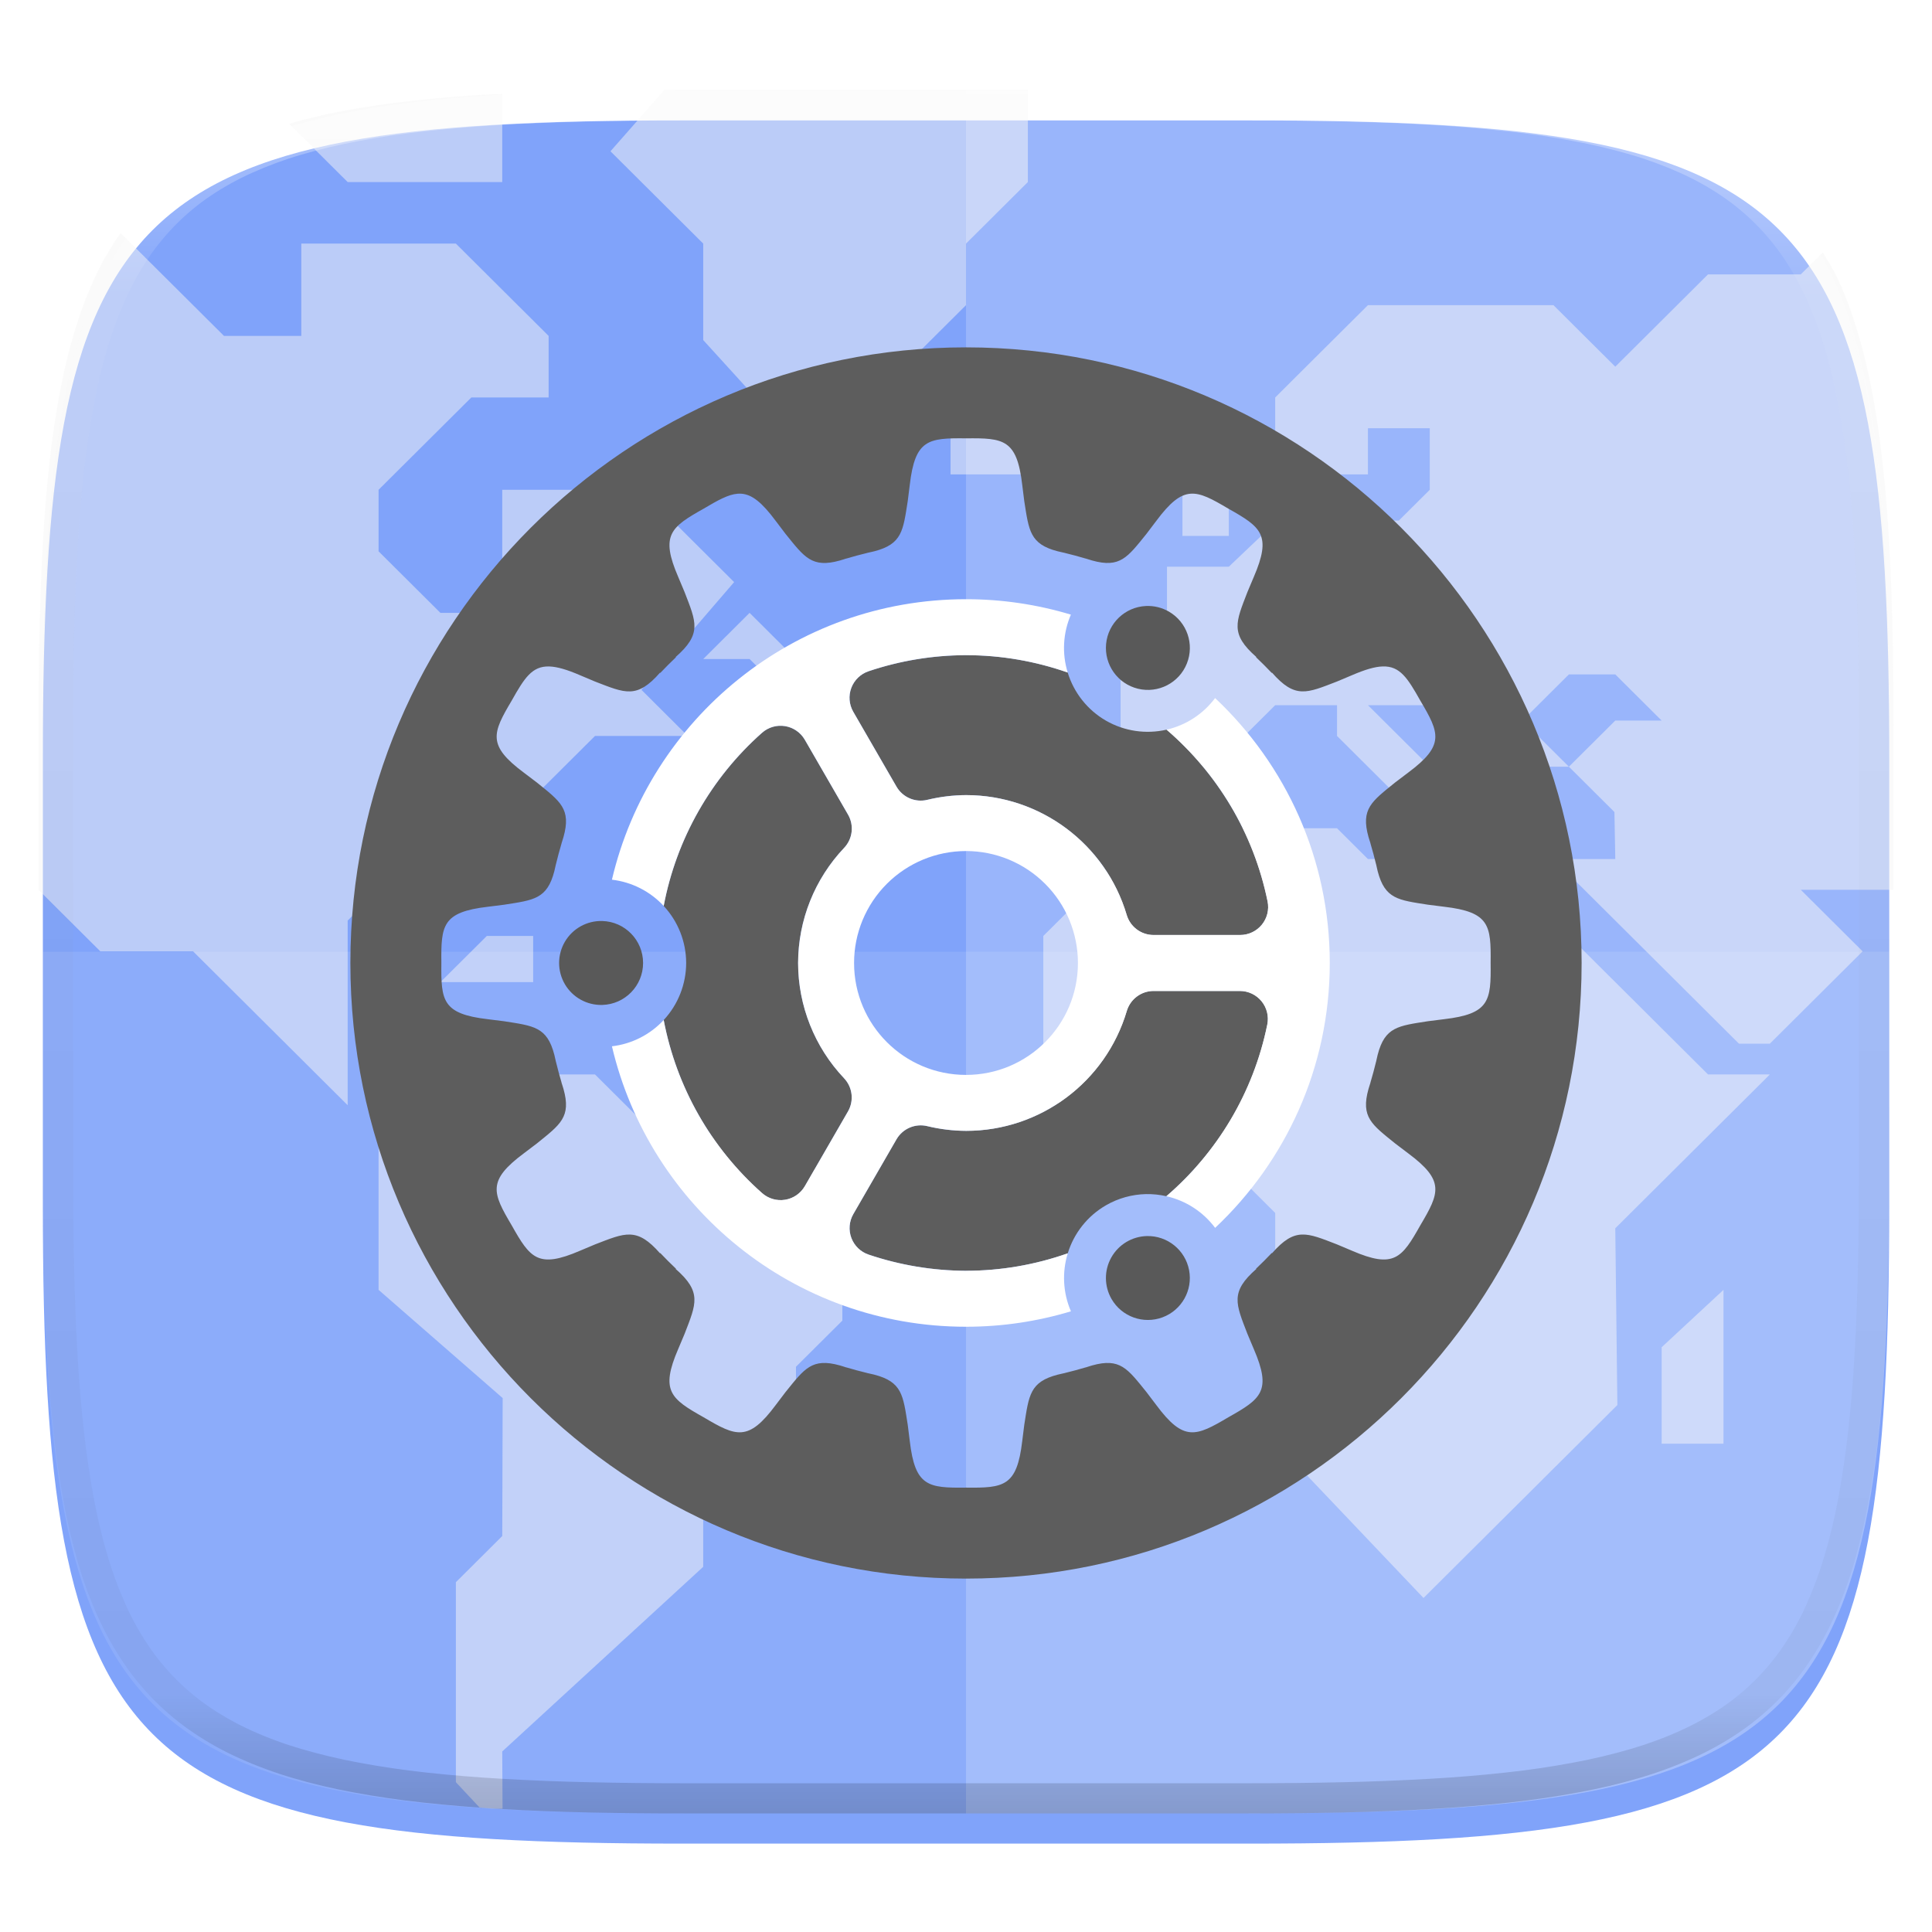 <?xml version="1.0" standalone="no"?><!-- Generator: Gravit.io --><svg xmlns="http://www.w3.org/2000/svg" xmlns:xlink="http://www.w3.org/1999/xlink" style="isolation:isolate" viewBox="0 0 256 256" width="256" height="256"><defs><filter id="NlqA8m0Jl9jV3YLhEA19wrsva3kX2cib" x="-200%" y="-200%" width="400%" height="400%" filterUnits="objectBoundingBox" color-interpolation-filters="sRGB"><feGaussianBlur xmlns="http://www.w3.org/2000/svg" in="SourceGraphic" stdDeviation="4.294"/><feOffset xmlns="http://www.w3.org/2000/svg" dx="0" dy="4" result="pf_100_offsetBlur"/><feFlood xmlns="http://www.w3.org/2000/svg" flood-color="#000000" flood-opacity="0.4"/><feComposite xmlns="http://www.w3.org/2000/svg" in2="pf_100_offsetBlur" operator="in" result="pf_100_dropShadow"/><feBlend xmlns="http://www.w3.org/2000/svg" in="SourceGraphic" in2="pf_100_dropShadow" mode="normal"/></filter></defs><g filter="url(#NlqA8m0Jl9jV3YLhEA19wrsva3kX2cib)"><path d=" M 165.689 11.95 C 239.745 11.95 250.328 22.507 250.328 96.494 L 250.328 155.745 C 250.328 229.731 239.745 240.288 165.689 240.288 L 90.319 240.288 C 16.264 240.288 5.68 229.731 5.68 155.745 L 5.68 96.494 C 5.68 22.507 16.264 11.95 90.319 11.95 L 165.689 11.95 L 165.689 11.95 Z " id="Path" fill="rgb(128,163,250)"/></g><path d=" M 165.864 11.89 C 240.27 11.89 250.904 22.447 250.904 96.435 L 250.904 155.685 C 250.904 229.672 240.27 240.228 165.864 240.228 L 90.139 240.228 C 15.734 240.228 5.1 229.672 5.1 155.685 L 5.1 96.435 C 5.1 22.447 15.734 11.89 90.139 11.89 L 165.864 11.89 L 165.864 11.89 Z " id="Path" fill="none"/><path d=" M 63.541 239.5 C 64.091 239.536 64.562 239.599 65.122 239.631 C 65.557 239.657 66.149 239.642 66.59 239.666 L 66.551 232.075 L 93.18 207.61 L 93.18 199.454 L 105.47 187.22 L 105.47 181.105 L 111.614 174.989 L 111.614 158.679 L 103.421 150.523 L 87.034 150.523 L 78.841 142.37 L 58.358 142.37 L 50.163 150.523 L 50.163 170.913 L 66.606 185.252 L 66.551 203.532 L 60.407 209.648 L 60.407 236.151 L 63.541 239.5 L 63.541 239.5 Z  M 99.324 81.207 L 93.18 87.325 L 99.324 87.325 L 101.373 89.363 L 103.421 89.363 L 105.47 87.325 L 99.324 81.207 L 99.324 81.207 Z  M 177.162 109.749 L 152.582 109.749 L 138.244 124.021 L 138.244 144.409 L 148.485 154.603 L 162.824 154.603 L 168.969 160.718 L 168.969 166.834 L 173.066 170.911 L 173.066 195.377 L 188.622 211.741 L 214.31 186.174 L 214.033 162.756 L 234.517 142.37 L 226.323 142.37 L 205.84 121.982 L 205.84 113.828 L 181.259 113.828 L 177.162 109.749 L 177.162 109.749 Z " id="Compound Path" fill="rgb(247,247,247)" fill-opacity="0.5"/><path d=" M 250.904 117.904 L 250.904 96.433 C 250.904 87.186 250.737 78.928 250.301 71.558 C 250.103 68.084 249.813 64.616 249.432 61.158 C 249.066 57.905 248.62 54.86 248.08 52.011 C 247.54 49.163 246.906 46.51 246.166 44.042 C 245.427 41.572 244.581 39.286 243.615 37.17 C 243.001 35.823 242.25 34.66 241.535 33.447 L 238.613 36.356 L 226.323 36.356 L 214.033 48.588 L 205.84 40.434 L 181.26 40.434 L 168.97 52.667 L 168.97 62.859 L 181.26 62.859 L 181.26 56.742 L 189.453 56.742 L 189.453 64.899 L 185.355 68.974 L 168.97 69.25 L 162.824 75.092 L 154.631 75.092 L 154.631 83.246 L 148.485 89.363 L 148.485 101.593 L 160.775 101.593 L 168.97 93.44 L 177.163 93.44 L 177.163 97.518 L 185.355 105.673 L 189.453 105.673 L 189.453 101.593 L 181.26 93.44 L 189.453 93.44 L 197.645 101.593 L 207.887 101.593 L 201.743 95.479 L 207.887 89.363 L 214.033 89.363 L 220.177 95.479 L 214.033 95.479 L 207.887 101.593 L 213.921 107.599 L 214.033 113.827 L 205.84 113.827 L 230.421 138.291 L 234.516 138.291 L 238.613 134.215 L 246.806 126.058 L 238.613 117.904 L 250.904 117.904 L 250.904 117.904 Z " id="Path" fill="rgb(247,247,247)" fill-opacity="0.5"/><path d=" M 156.679 71.013 L 156.679 64.898 L 162.824 58.781 L 162.824 71.013 L 156.679 71.013 L 156.679 71.013 Z  M 220.178 191.299 L 220.178 178.515 L 228.372 170.911 L 228.372 191.299 L 220.178 191.299 L 220.178 191.299 Z  M 136.195 11.89 L 90.138 11.89 C 89.349 11.89 88.79 11.939 88.015 11.942 L 80.89 20.045 L 93.18 32.278 L 93.18 45.06 L 107.519 60.821 L 115.712 60.821 L 115.712 52.667 L 128.002 40.434 L 128.002 32.278 L 136.195 24.124 L 136.195 11.89 L 136.195 11.89 Z  M 125.953 56.742 L 132.099 56.742 L 138.244 62.858 L 125.953 62.858 L 125.953 56.742 L 125.953 56.742 Z  M 70.648 124.021 L 64.503 124.021 L 58.357 130.138 L 70.648 130.138 L 70.648 124.021 L 70.648 124.021 Z " id="Compound Path" fill="rgb(247,247,247)" fill-opacity="0.5"/><path d=" M 16.005 30.9 C 15.898 31.052 15.76 31.169 15.655 31.322 C 14.402 33.175 13.31 35.132 12.388 37.17 C 11.423 39.286 10.577 41.572 9.837 44.042 C 9.097 46.51 8.464 49.163 7.924 52.011 C 7.384 54.86 6.938 57.905 6.572 61.158 C 6.191 64.616 5.901 68.084 5.702 71.558 C 5.266 78.928 5.1 87.186 5.1 96.433 L 5.1 117.904 L 13.293 126.058 L 25.583 126.058 L 46.068 146.448 L 46.068 121.982 L 58.358 109.75 L 66.551 109.75 L 78.841 97.518 L 91.131 97.518 L 84.987 91.4 L 97.277 77.132 L 84.987 64.899 L 66.551 64.899 L 66.551 81.207 L 58.358 81.207 L 50.163 73.052 L 50.163 64.899 L 62.454 52.667 L 72.697 52.667 L 72.697 44.51 L 60.407 32.278 L 39.922 32.278 L 39.922 44.51 L 29.68 44.51 L 16.005 30.9 L 16.005 30.9 Z  M 66.551 12.456 C 66.122 12.479 65.546 12.463 65.122 12.489 C 61.417 12.706 57.933 12.989 54.661 13.352 C 51.389 13.715 48.327 14.159 45.462 14.696 C 43.051 15.153 40.662 15.72 38.303 16.395 L 46.068 24.124 L 66.551 24.124 L 66.551 12.456 L 66.551 12.456 Z " id="Compound Path" fill="rgb(247,247,247)" fill-opacity="0.5"/><g opacity="0.1"><path d=" M 5.676 126.116 L 5.676 155.742 C 5.676 229.728 16.26 240.285 90.315 240.285 L 165.685 240.285 C 239.74 240.285 250.324 229.728 250.324 155.742 L 250.324 126.116 L 5.676 126.116 L 5.676 126.116 Z " id="Path" fill="rgb(255,255,255)"/></g><g opacity="0.2"><path d=" M 128 11.947 L 128 240.285 L 165.685 240.285 C 239.74 240.285 250.324 229.728 250.324 155.742 L 250.324 96.491 C 250.324 22.504 239.74 11.947 165.685 11.947 L 128 11.947 L 128 11.947 Z " id="Path" fill="rgb(255,255,255)"/></g><g opacity="0.2"><path d=" M 128 47.881 C 82.948 47.881 46.427 84.402 46.427 129.454 C 46.427 174.506 82.948 211.027 128 211.027 C 173.052 211.027 209.573 174.506 209.573 129.454 C 209.573 84.402 173.052 47.881 128 47.881 L 128 47.881 Z " id="Path" fill="none"/></g><path d=" M 46.427 127.6 C 46.427 172.621 82.979 209.172 128 209.173 C 173.021 209.172 209.573 172.621 209.573 127.6 C 209.573 82.578 173.021 46.027 128 46.027 C 82.979 46.026 46.427 82.578 46.427 127.6 L 46.427 127.6 Z  M 127.989 86.814 L 128 86.814 C 132.695 86.814 137.233 87.624 141.474 89.112 C 142.295 91.802 144.105 94.08 146.539 95.488 C 148.971 96.887 151.842 97.315 154.576 96.685 C 161.253 102.425 166.098 110.316 167.961 119.442 C 168.184 120.533 167.904 121.666 167.2 122.529 C 166.495 123.391 165.44 123.891 164.327 123.891 L 152.852 123.891 C 151.212 123.891 149.767 122.814 149.298 121.243 C 146.499 111.82 137.839 105.357 128.009 105.355 C 126.279 105.363 124.557 105.573 122.876 105.981 C 121.277 106.369 119.613 105.657 118.79 104.232 L 113.062 94.313 C 112.506 93.35 112.412 92.188 112.805 91.148 C 113.198 90.107 114.037 89.298 115.091 88.943 C 119.248 87.544 123.603 86.826 127.989 86.814 L 127.989 86.814 Z  M 103.604 96.171 C 104.866 96.231 106.01 96.928 106.642 98.022 L 112.37 107.942 C 113.191 109.363 112.979 111.155 111.85 112.346 C 107.945 116.467 105.764 121.924 105.753 127.601 C 105.759 133.281 107.937 138.744 111.841 142.87 C 112.969 144.061 113.181 145.852 112.361 147.273 L 106.649 157.168 C 106.093 158.132 105.132 158.796 104.034 158.975 C 102.935 159.154 101.814 158.83 100.98 158.092 C 94.214 152.103 89.629 144.036 87.945 135.159 C 89.854 133.104 90.917 130.404 90.921 127.599 C 90.916 124.795 89.852 122.097 87.943 120.044 C 89.624 111.163 94.207 103.092 100.973 97.098 C 101.696 96.458 102.64 96.126 103.604 96.171 L 103.604 96.171 Z  M 152.861 131.308 L 164.289 131.308 C 165.403 131.308 166.458 131.808 167.162 132.671 C 167.866 133.533 168.146 134.667 167.923 135.758 C 166.061 144.879 161.221 152.767 154.549 158.504 C 153.66 158.301 152.75 158.207 151.839 158.224 C 149.976 158.267 148.153 158.778 146.539 159.711 C 144.112 161.117 142.306 163.389 141.484 166.071 C 137.154 167.598 132.596 168.381 128.004 168.385 L 127.985 168.385 C 123.601 168.368 119.248 167.644 115.095 166.241 C 114.042 165.886 113.204 165.077 112.812 164.038 C 112.42 162.998 112.514 161.837 113.069 160.875 L 118.788 150.967 C 119.611 149.542 121.275 148.83 122.874 149.219 C 124.556 149.627 126.28 149.836 128.011 149.844 C 137.844 149.844 146.507 143.381 149.307 133.956 C 149.776 132.385 151.221 131.308 152.861 131.308 L 152.861 131.308 Z  M 128 58.082 C 123 58.027 121.251 58.213 120.548 64.258 L 120.28 66.394 C 119.663 70.316 119.545 72.091 115.835 73.052 C 115.587 73.108 115.339 73.163 115.091 73.221 C 115.033 73.233 114.981 73.246 114.921 73.26 L 114.928 73.262 C 113.992 73.487 113.065 73.738 112.147 74.011 L 112.156 74 C 112.003 74.053 111.863 74.095 111.718 74.14 C 111.579 74.182 111.44 74.223 111.302 74.266 C 107.574 75.313 106.588 73.833 104.083 70.735 L 102.782 69.018 C 100.966 66.577 99.658 65.535 98.265 65.421 C 98.089 65.408 97.912 65.408 97.736 65.421 C 96.49 65.519 95.124 66.284 93.242 67.399 C 88.885 69.849 87.463 70.884 89.877 76.471 L 90.711 78.455 C 92.247 82.443 93.046 83.986 89.504 87.08 L 89.598 87.059 C 88.866 87.753 88.154 88.467 87.46 89.199 L 87.479 89.105 C 84.386 92.647 82.843 91.847 78.854 90.313 L 76.87 89.476 C 75.124 88.721 73.823 88.343 72.784 88.31 C 70.498 88.238 69.483 89.846 67.798 92.842 C 65.25 97.143 64.534 98.751 69.418 102.384 L 71.134 103.684 C 74.233 106.19 75.712 107.176 74.667 110.903 C 74.623 111.041 74.582 111.18 74.54 111.319 C 74.495 111.465 74.455 111.605 74.402 111.758 L 74.411 111.748 C 74.138 112.668 73.888 113.595 73.662 114.528 L 73.66 114.522 C 73.648 114.582 73.634 114.634 73.622 114.692 C 73.563 114.94 73.507 115.188 73.452 115.435 C 72.491 119.146 70.716 119.263 66.795 119.88 L 64.658 120.149 C 58.613 120.852 58.427 122.6 58.483 127.6 C 58.427 132.601 58.613 134.349 64.658 135.053 L 66.795 135.321 C 70.716 135.937 72.491 136.056 73.452 139.765 C 73.507 140.015 73.563 140.262 73.622 140.51 C 73.634 140.568 73.648 140.62 73.66 140.679 L 73.662 140.672 C 73.888 141.609 74.139 142.536 74.411 143.454 L 74.4 143.444 C 74.453 143.597 74.494 143.737 74.54 143.881 C 74.582 144.021 74.623 144.159 74.666 144.297 C 75.712 148.025 74.233 149.012 71.134 151.517 L 69.419 152.816 C 64.535 156.448 65.25 158.053 67.798 162.357 C 70.25 166.713 71.283 168.135 76.87 165.722 L 78.855 164.887 C 82.843 163.351 84.386 162.553 87.48 166.094 L 87.458 166 C 88.152 166.732 88.866 167.444 89.598 168.138 L 89.504 168.118 C 93.046 171.211 92.247 172.754 90.712 176.743 L 89.875 178.728 C 87.462 184.314 88.883 185.349 93.241 187.801 C 97.543 190.349 99.15 191.064 102.782 186.179 L 104.084 184.463 C 106.588 181.364 107.575 179.885 111.302 180.931 L 111.719 181.058 C 111.864 181.103 112.004 181.144 112.157 181.198 L 112.148 181.187 C 113.066 181.459 113.992 181.711 114.929 181.937 L 114.922 181.939 C 114.982 181.948 115.033 181.963 115.092 181.976 C 115.339 182.036 115.587 182.09 115.836 182.146 C 119.546 183.107 119.664 184.883 120.281 188.803 L 120.549 190.941 C 121.252 196.985 123.001 197.172 128 197.116 C 133 197.172 134.749 196.985 135.452 190.941 L 135.72 188.803 C 136.338 184.883 136.455 183.107 140.165 182.146 C 140.414 182.09 140.662 182.036 140.909 181.976 C 140.968 181.967 141.019 181.952 141.079 181.939 L 141.072 181.937 C 142.005 181.711 142.933 181.461 143.853 181.187 L 143.844 181.198 C 143.997 181.144 144.137 181.103 144.282 181.058 L 144.698 180.931 C 148.426 179.885 149.412 181.364 151.917 184.463 L 153.218 186.179 C 156.85 191.064 158.456 190.347 162.758 187.799 C 167.116 185.349 168.537 184.314 166.124 178.728 L 165.289 176.743 C 163.754 172.754 162.955 171.211 166.497 168.118 L 166.402 168.138 C 167.134 167.444 167.847 166.731 168.541 165.999 L 168.521 166.092 C 171.614 162.551 173.157 163.349 177.146 164.885 L 179.13 165.722 C 184.717 168.135 185.751 166.713 188.202 162.357 C 190.75 158.053 191.466 156.446 186.582 152.814 L 184.866 151.513 C 181.767 149.008 180.288 148.023 181.333 144.295 C 181.377 144.157 181.418 144.017 181.46 143.879 C 181.505 143.734 181.545 143.594 181.598 143.441 L 181.588 143.45 C 181.861 142.532 182.112 141.607 182.338 140.67 L 182.34 140.676 C 182.352 140.616 182.366 140.564 182.378 140.506 C 182.437 140.258 182.492 140.01 182.548 139.762 C 183.509 136.053 185.284 135.935 189.205 135.318 L 191.342 135.049 C 197.387 134.347 197.573 132.597 197.517 127.597 C 197.573 122.597 197.387 120.848 191.342 120.146 L 189.205 119.877 C 185.284 119.261 183.509 119.142 182.548 115.432 C 182.492 115.184 182.437 114.935 182.378 114.689 C 182.365 114.63 182.352 114.579 182.34 114.518 L 182.338 114.526 C 182.112 113.593 181.862 112.665 181.588 111.745 L 181.599 111.754 C 181.547 111.601 181.505 111.461 181.46 111.317 C 181.418 111.178 181.377 111.039 181.333 110.901 C 180.288 107.173 181.767 106.187 184.866 103.681 L 186.582 102.38 C 191.466 98.749 190.75 97.142 188.202 92.841 C 186.517 89.845 185.502 88.235 183.216 88.307 C 182.177 88.338 180.876 88.721 179.13 89.474 L 177.146 90.309 C 173.157 91.846 171.614 92.643 168.521 89.102 L 168.542 89.196 C 167.848 88.464 167.134 87.751 166.402 87.057 L 166.496 87.079 C 162.954 83.985 163.753 82.442 165.289 78.454 L 166.125 76.47 C 168.539 70.882 167.117 69.848 162.76 67.397 C 160.608 66.123 159.131 65.306 157.737 65.42 C 156.344 65.532 155.034 66.576 153.218 69.017 L 151.917 70.734 C 149.412 73.832 148.426 75.312 144.698 74.265 L 144.282 74.138 C 144.137 74.094 143.997 74.054 143.844 74.001 L 143.853 74.012 C 142.933 73.737 142.006 73.487 141.072 73.262 L 141.079 73.261 C 141.019 73.249 140.967 73.236 140.909 73.222 C 140.661 73.164 140.413 73.108 140.165 73.053 C 136.455 72.092 136.337 70.316 135.72 66.396 L 135.452 64.258 C 134.749 58.214 133 58.027 128.001 58.083 L 128 58.082 L 128 58.082 Z " fill-rule="evenodd" id="Compound Path" fill="rgb(93,93,93)"/><path d=" M 128 79.398 C 105.188 79.398 86.078 95.269 81.083 116.563 C 83.711 116.871 86.143 118.105 87.943 120.044 C 89.624 111.163 94.207 103.092 100.973 97.098 C 101.807 96.36 102.928 96.036 104.027 96.215 C 105.125 96.394 106.086 97.058 106.642 98.022 L 112.37 107.942 C 113.191 109.363 112.98 111.155 111.851 112.346 C 107.946 116.466 105.764 121.924 105.753 127.601 C 105.759 133.281 107.937 138.744 111.841 142.87 C 112.97 144.061 113.181 145.852 112.361 147.273 L 106.649 157.168 C 106.093 158.132 105.132 158.796 104.034 158.975 C 102.935 159.154 101.814 158.83 100.98 158.092 C 94.215 152.103 89.63 144.036 87.945 135.159 C 86.145 137.098 83.713 138.332 81.085 138.64 C 86.082 159.931 105.19 175.801 128 175.801 C 132.835 175.801 137.501 175.081 141.904 173.756 C 140.854 171.326 140.705 168.601 141.484 166.071 C 137.154 167.599 132.596 168.382 128.004 168.387 L 127.985 168.387 C 123.601 168.368 119.249 167.644 115.095 166.241 C 114.042 165.886 113.204 165.077 112.811 164.038 C 112.419 162.998 112.513 161.837 113.069 160.875 L 118.788 150.967 C 119.612 149.543 121.275 148.831 122.874 149.219 C 124.556 149.627 126.28 149.836 128.011 149.844 C 137.844 149.844 146.507 143.381 149.307 133.956 C 149.776 132.385 151.221 131.308 152.861 131.308 L 164.289 131.308 C 165.403 131.308 166.457 131.808 167.162 132.671 C 167.866 133.534 168.145 134.667 167.923 135.758 C 166.061 144.879 161.221 152.767 154.549 158.504 C 157.134 159.088 159.426 160.575 161.012 162.698 C 170.357 153.905 176.202 141.435 176.202 127.599 C 176.202 113.762 170.354 101.29 161.007 92.497 C 159.428 94.612 157.149 96.096 154.576 96.685 C 161.253 102.425 166.098 110.316 167.961 119.442 C 168.184 120.533 167.904 121.666 167.2 122.529 C 166.495 123.391 165.44 123.891 164.327 123.891 L 152.852 123.891 C 151.212 123.891 149.767 122.814 149.298 121.243 C 146.499 111.82 137.839 105.357 128.009 105.355 C 126.279 105.363 124.557 105.573 122.876 105.981 C 121.277 106.369 119.613 105.657 118.79 104.232 L 113.062 94.313 C 112.506 93.35 112.412 92.188 112.805 91.148 C 113.198 90.107 114.037 89.298 115.091 88.943 C 119.248 87.544 123.603 86.826 127.989 86.814 L 128 86.814 C 132.695 86.814 137.233 87.624 141.474 89.112 C 140.7 86.586 140.851 83.867 141.899 81.442 C 137.391 80.084 132.708 79.396 128 79.398 Z  M 128 112.768 C 131.934 112.768 135.706 114.33 138.487 117.112 C 141.269 119.893 142.831 123.665 142.831 127.599 C 142.831 135.791 136.191 142.431 128 142.431 C 119.809 142.431 113.169 135.791 113.169 127.599 C 113.168 123.665 114.73 119.893 117.512 117.111 C 120.294 114.329 124.066 112.767 128 112.768 L 128 112.768 Z " id="Compound Path" fill="rgb(255,255,255)"/><path d=" M 151.839 80.299 C 149.076 80.429 146.828 82.57 146.564 85.324 C 146.3 88.078 148.1 90.607 150.788 91.26 C 153.477 91.913 156.236 90.491 157.264 87.923 C 158.293 85.355 157.278 82.421 154.882 81.038 C 153.96 80.505 152.903 80.248 151.839 80.299 Z  M 79.798 122.038 C 77.776 121.984 75.883 123.032 74.856 124.775 C 73.829 126.518 73.83 128.681 74.857 130.424 C 75.884 132.167 77.777 133.214 79.799 133.16 C 82.812 133.079 85.213 130.613 85.212 127.599 C 85.212 124.584 82.811 122.119 79.798 122.038 L 79.798 122.038 Z  M 151.971 163.784 C 150.008 163.831 148.215 164.909 147.254 166.621 C 146.292 168.332 146.304 170.424 147.285 172.125 C 148.643 174.475 151.499 175.5 154.042 174.552 C 156.585 173.603 158.071 170.958 157.559 168.292 C 157.046 165.627 154.684 163.722 151.971 163.784 Z " id="Compound Path" fill="rgb(89,89,89)"/><g opacity="0.4"><linearGradient id="_lgradient_320" x1="0.517" y1="0" x2="0.517" y2="1" gradientTransform="matrix(244.65,0,0,228.34,5.68,11.95)" gradientUnits="userSpaceOnUse"><stop offset="0%" stop-opacity="1" style="stop-color:rgb(255,255,255)"/><stop offset="12.5%" stop-opacity="0.098" style="stop-color:rgb(255,255,255)"/><stop offset="92.5%" stop-opacity="0.098" style="stop-color:rgb(0,0,0)"/><stop offset="100%" stop-opacity="0.498" style="stop-color:rgb(0,0,0)"/></linearGradient><path d=" M 165.068 11.951 C 169.396 11.941 173.724 11.991 178.052 12.089 C 181.927 12.167 185.803 12.315 189.678 12.541 C 193.131 12.737 196.583 13.022 200.026 13.395 C 203.085 13.73 206.144 14.181 209.174 14.741 C 211.889 15.243 214.574 15.881 217.22 16.657 C 219.62 17.355 221.971 18.219 224.243 19.241 C 226.358 20.184 228.384 21.304 230.302 22.591 C 232.142 23.829 233.863 25.244 235.437 26.806 C 237.001 28.378 238.417 30.088 239.656 31.925 C 240.945 33.841 242.066 35.865 243.02 37.967 C 244.043 40.247 244.909 42.585 245.617 44.972 C 246.394 47.615 247.034 50.297 247.535 53.009 C 248.096 56.035 248.548 59.081 248.883 62.136 C 249.257 65.575 249.542 69.014 249.739 72.462 C 249.965 76.323 250.112 80.194 250.201 84.055 C 250.289 88.378 250.339 92.701 250.329 97.014 L 250.329 155.226 C 250.339 159.549 250.289 163.862 250.201 168.185 C 250.112 172.056 249.965 175.917 249.739 179.778 C 249.542 183.226 249.257 186.675 248.883 190.104 C 248.548 193.159 248.096 196.215 247.535 199.241 C 247.034 201.943 246.394 204.625 245.617 207.268 C 244.909 209.655 244.043 212.003 243.02 214.273 C 242.066 216.385 240.945 218.399 239.656 220.315 C 238.417 222.152 237.001 223.872 235.437 225.434 C 233.863 226.996 232.142 228.411 230.302 229.649 C 228.384 230.936 226.358 232.056 224.243 232.999 C 221.971 234.021 219.62 234.885 217.22 235.593 C 214.574 236.369 211.889 237.007 209.174 237.499 C 206.144 238.068 203.085 238.51 200.026 238.845 C 196.583 239.218 193.131 239.503 189.678 239.699 C 185.803 239.925 181.927 240.073 178.052 240.161 C 173.724 240.249 169.396 240.299 165.068 240.289 L 90.942 240.289 C 86.614 240.299 82.286 240.249 77.958 240.161 C 74.083 240.073 70.207 239.925 66.332 239.699 C 62.879 239.503 59.427 239.218 55.984 238.845 C 52.925 238.51 49.866 238.068 46.836 237.499 C 44.121 237.007 41.436 236.369 38.79 235.593 C 36.39 234.885 34.039 234.021 31.767 232.999 C 29.652 232.056 27.626 230.936 25.708 229.649 C 23.868 228.411 22.147 226.996 20.573 225.434 C 19.009 223.872 17.593 222.152 16.354 220.315 C 15.065 218.399 13.944 216.385 12.99 214.273 C 11.967 212.003 11.101 209.655 10.393 207.268 C 9.616 204.625 8.976 201.943 8.475 199.241 C 7.914 196.215 7.462 193.159 7.127 190.104 C 6.753 186.675 6.468 183.226 6.271 179.778 C 6.045 175.917 5.898 172.056 5.809 168.185 C 5.721 163.862 5.671 159.549 5.681 155.226 L 5.681 97.014 C 5.671 92.701 5.721 88.378 5.809 84.055 C 5.898 80.194 6.045 76.323 6.271 72.462 C 6.468 69.014 6.753 65.575 7.127 62.136 C 7.462 59.081 7.914 56.035 8.475 53.009 C 8.976 50.297 9.616 47.615 10.393 44.972 C 11.101 42.585 11.967 40.247 12.99 37.967 C 13.944 35.865 15.065 33.841 16.354 31.925 C 17.593 30.088 19.009 28.378 20.573 26.806 C 22.147 25.244 23.868 23.829 25.708 22.591 C 27.626 21.304 29.652 20.184 31.767 19.241 C 34.039 18.219 36.39 17.355 38.79 16.657 C 41.436 15.881 44.121 15.243 46.836 14.741 C 49.866 14.181 52.925 13.73 55.984 13.395 C 59.427 13.022 62.879 12.737 66.332 12.541 C 70.207 12.315 74.083 12.167 77.958 12.089 C 82.286 11.991 86.614 11.941 90.942 11.951 L 165.068 11.951 Z  M 165.078 15.96 C 169.376 15.95 173.675 15.999 177.973 16.087 C 181.8 16.176 185.626 16.323 189.452 16.539 C 192.836 16.736 196.219 17.011 199.583 17.384 C 202.554 17.699 205.515 18.131 208.446 18.681 C 211.023 19.153 213.58 19.762 216.099 20.499 C 218.322 21.147 220.495 21.953 222.6 22.896 C 224.509 23.751 226.338 24.763 228.069 25.922 C 229.692 27.013 231.207 28.26 232.594 29.646 C 233.981 31.031 235.23 32.544 236.332 34.165 C 237.492 35.894 238.506 37.712 239.361 39.608 C 240.306 41.72 241.112 43.892 241.761 46.102 C 242.509 48.617 243.109 51.162 243.591 53.736 C 244.132 56.664 244.565 59.611 244.889 62.578 C 245.263 65.938 245.539 69.308 245.735 72.688 C 245.952 76.51 246.109 80.322 246.188 84.144 C 246.276 88.437 246.325 92.721 246.325 97.014 C 246.325 97.014 246.325 97.014 246.325 97.014 L 246.325 155.226 C 246.325 155.226 246.325 155.226 246.325 155.226 C 246.325 159.519 246.276 163.803 246.188 168.096 C 246.109 171.918 245.952 175.74 245.735 179.552 C 245.539 182.932 245.263 186.302 244.889 189.672 C 244.565 192.629 244.132 195.576 243.591 198.504 C 243.109 201.078 242.509 203.623 241.761 206.138 C 241.112 208.358 240.306 210.52 239.361 212.632 C 238.506 214.528 237.492 216.356 236.332 218.075 C 235.23 219.706 233.981 221.219 232.594 222.604 C 231.207 223.98 229.692 225.227 228.069 226.318 C 226.338 227.477 224.509 228.489 222.6 229.344 C 220.495 230.297 218.322 231.093 216.099 231.741 C 213.58 232.478 211.023 233.087 208.446 233.559 C 205.515 234.109 202.554 234.541 199.583 234.865 C 196.219 235.229 192.836 235.514 189.452 235.701 C 185.626 235.917 181.8 236.074 177.973 236.153 C 173.675 236.251 169.376 236.29 165.078 236.29 C 165.078 236.29 165.078 236.29 165.068 236.29 L 90.942 236.29 C 90.932 236.29 90.932 236.29 90.932 236.29 C 86.634 236.29 82.335 236.251 78.037 236.153 C 74.21 236.074 70.384 235.917 66.558 235.701 C 63.174 235.514 59.791 235.229 56.427 234.865 C 53.456 234.541 50.495 234.109 47.564 233.559 C 44.987 233.087 42.43 232.478 39.911 231.741 C 37.688 231.093 35.515 230.297 33.41 229.344 C 31.501 228.489 29.672 227.477 27.941 226.318 C 26.318 225.227 24.803 223.98 23.416 222.604 C 22.029 221.219 20.78 219.706 19.678 218.075 C 18.518 216.356 17.504 214.528 16.649 212.632 C 15.704 210.52 14.898 208.358 14.249 206.138 C 13.501 203.623 12.901 201.078 12.419 198.504 C 11.878 195.576 11.445 192.629 11.121 189.672 C 10.747 186.302 10.472 182.932 10.275 179.552 C 10.058 175.74 9.901 171.918 9.822 168.096 C 9.734 163.803 9.685 159.519 9.685 155.226 C 9.685 155.226 9.685 155.226 9.685 155.226 L 9.685 97.014 C 9.685 97.014 9.685 97.014 9.685 97.014 C 9.685 92.721 9.734 88.437 9.822 84.144 C 9.901 80.322 10.058 76.51 10.275 72.688 C 10.472 69.308 10.747 65.938 11.121 62.578 C 11.445 59.611 11.878 56.664 12.419 53.736 C 12.901 51.162 13.501 48.617 14.249 46.102 C 14.898 43.892 15.704 41.72 16.649 39.608 C 17.504 37.712 18.518 35.894 19.678 34.165 C 20.78 32.544 22.029 31.031 23.416 29.646 C 24.803 28.26 26.318 27.013 27.941 25.922 C 29.672 24.763 31.501 23.751 33.41 22.896 C 35.515 21.953 37.688 21.147 39.911 20.499 C 42.43 19.762 44.987 19.153 47.564 18.681 C 50.495 18.131 53.456 17.699 56.427 17.384 C 59.791 17.011 63.174 16.736 66.558 16.539 C 70.384 16.323 74.21 16.176 78.037 16.087 C 82.335 15.999 86.634 15.95 90.932 15.96 C 90.932 15.96 90.932 15.96 90.942 15.96 L 165.068 15.96 C 165.078 15.96 165.078 15.96 165.078 15.96 Z " fill-rule="evenodd" id="highlight" fill="url(#_lgradient_320)"/></g></svg>